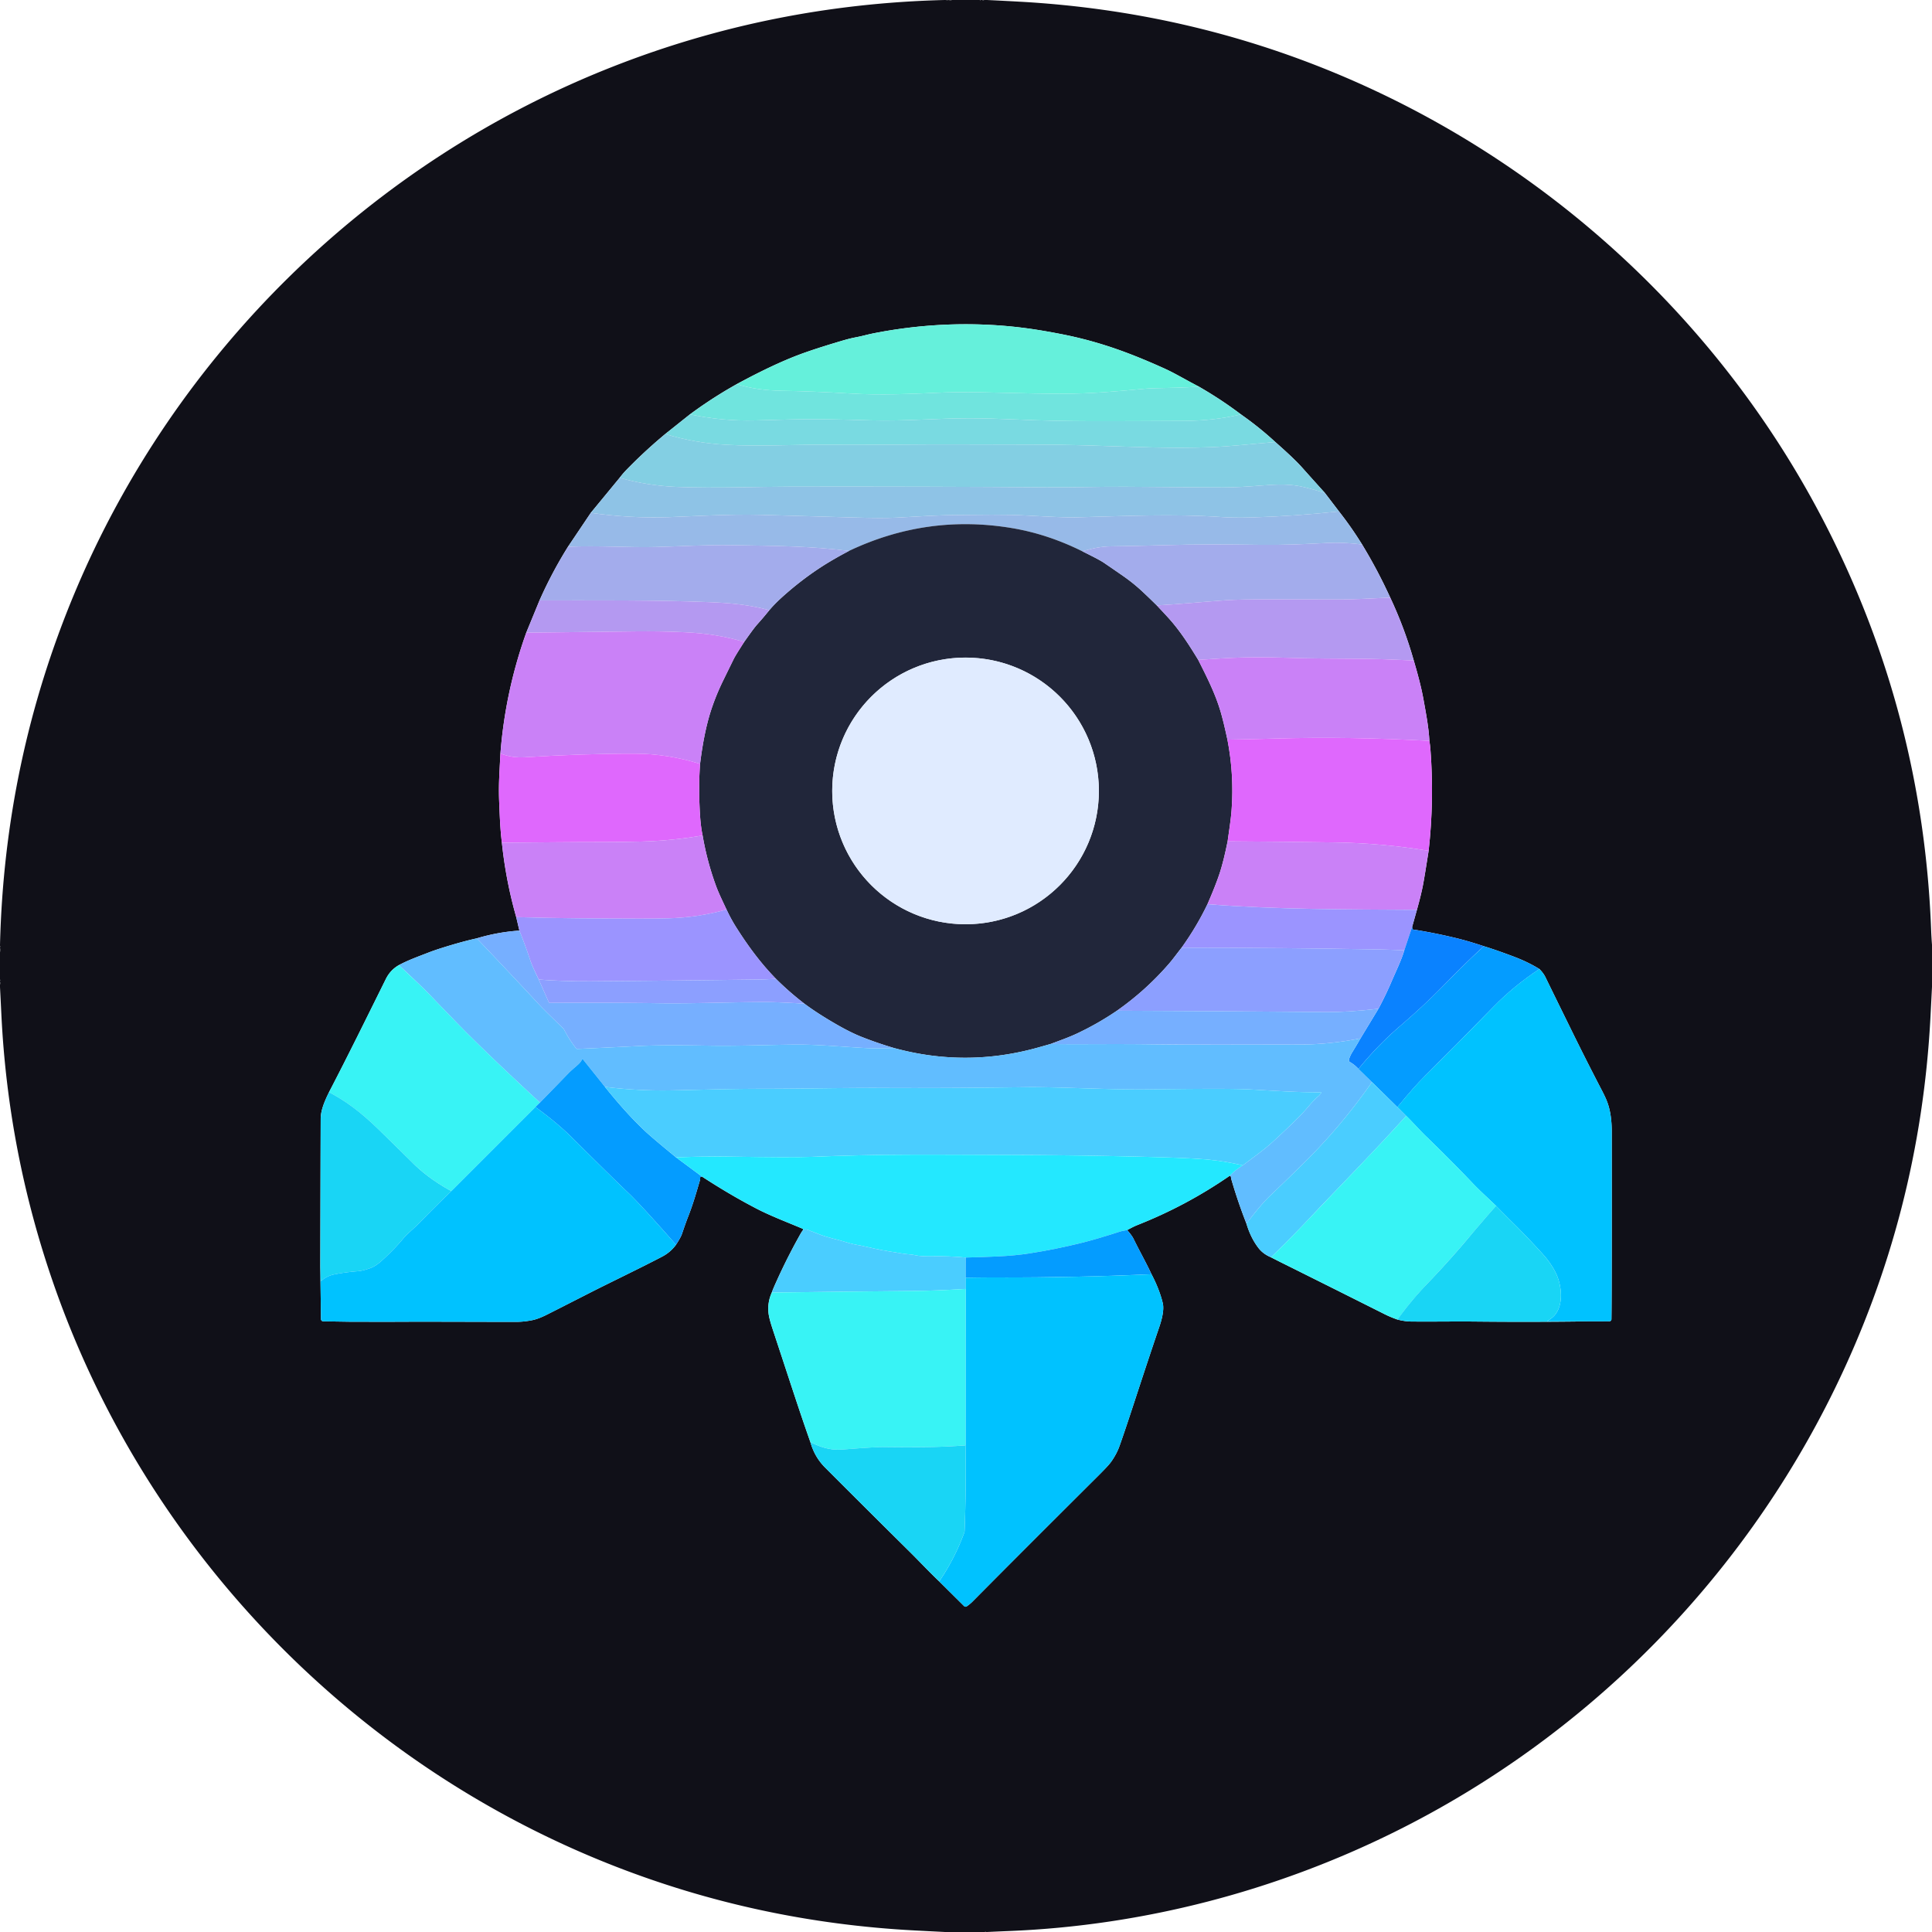 <svg xmlns="http://www.w3.org/2000/svg" viewBox="0 0 1500 1500"><path fill="#101018" d="M734.47 0q.64.32.73 0h.23q.69.32.77 0 .11.01.23 0 1.43.3 2.83 0h21.37q.77.33.83 0h.97q.93.31 1.78 0h2.12q12.96.62 25.91 1.34 128.61 7.25 244.91 55.59c163.66 68.03 299.64 193.04 380.46 350.95q75.51 147.54 81.73 314.38.22 5.66.66 11.28v32.69q-.57 11.51-1.17 23.01-7.95 153.05-74.41 289.18c-72.65 148.81-193.23 270.37-341.72 343.92-92.58 45.86-194.89 72.69-299.16 76.9q-8.61.34-17.22.76h-.69q-.73-.34-.89 0-.07-.01-.13 0h-30.84q-11.5-.57-23.02-1.17-123.01-6.41-235.67-50.79c-203.33-80.1-362.56-246.79-433.64-451.67Q6.21 894.84 1.04 787.22.54 776.78 0 766.36v-1.79q.29-1.25 0-2.53v-.47q.32-.85 0-.97v-21.25q.29-1.77 0-3.56v-.22q.3-.77 0-1.28v-.6q3.46-143 57.85-273.09c77.87-186.26 229.76-335.02 418.28-408.99Q599.19 3.32 733.57 0h.9ZM572 298.24q-18.84 10.53-36.34 23.46l-19.18 15.27q-15.81 13.11-30.15 27.86-2.89 2.99-5.25 6.14l-22.4 27.2-17.72 26.35q-12.44 19.9-22.08 41.63l-10.3 25.06q-16.32 45.71-20.05 93.8-.52 9.34-.94 18.65-.42 9.63-.04 18.67c.45 10.63.76 21.4 2.11 31.96q3.03 29.25 11.14 57.77l2.46 10.46q-16.74 1.11-33.11 6.02-11.49 2.5-27.58 7.59-5.72 1.82-10.03 3.49c-9.36 3.63-15.52 5.82-22.86 9.69q-6.65 3.8-10.1 10.78c-14.54 29.38-29.01 58.81-44.13 87.9-3.59 7.28-6.45 14.15-6.47 20.76q-.18 57.41-.29 114.77l.51 40.59a1.78 1.78 0 0 0 1.75 1.76l21.31.33 30.62.04c32.71-.19 65.41.07 98.12.04q5.66 0 12.06-1.26 4.65-.91 10.94-4.03 5.85-2.91 33.65-17.1c15.62-7.97 38.28-18.74 56.47-28.26q6.47-3.39 10.74-9.22 3.69-5.66 4.63-8.45 2.85-8.48 4.9-13.69c4.08-10.4 6.68-20.02 9.15-28.28q.12-.43.04-1.52a.69.69 0 0 1 .49-.72l.92-.27q4.84 3.14 9.91 6.31 16.24 10.12 32.04 18.36c11.1 5.79 23.34 10.41 35.92 15.7q.83.35.68 1.05-1.12 1.45-1.93 2.89-11.2 19.83-20.37 40.67-1.15 2.62-2.03 5.07-4.18 9.34-1.97 19.28.77 3.45 2.64 9.11 9.63 29.16 14.19 43.1 3.53 10.77 7.11 21.42 3.97 11.8 7.98 23.16 3.28 11.63 11.44 19.8 33.05 33.11 66.31 66.01c6.28 6.22 14.66 15.13 22.3 22.39l19.34 19.19a1.58 1.57-39.4 0 0 1.98.19q2.52-1.7 4.48-3.67 37.43-37.78 98.34-98.43 7.31-7.28 9.31-10.11 4.26-6 6.46-12.11 3.75-10.42 11.58-34.36 12.21-37.33 19.35-58.2c1.75-5.14 4.01-13.18 2.72-18.54q-2.58-10.71-8.73-22.43c-3.87-8.44-9.09-17.55-14.09-27.77q-1.06-2.16-4.79-6.55c2.7-1.42 5.05-2.75 7.82-3.85q38.07-15.01 71.7-38.25.84-.18 1.03 1.02.23 1.4.29 1.63 5.07 17.51 11.75 34.5 3.34 11.23 9.54 19.15 3.41 4.35 9.48 6.96 4.05 2.08 8.15 4.12 39.89 19.83 79.7 39.84 5.07 2.55 10.32 4.36 5.77 1.49 10.56 1.54c15.63.18 34.03-.15 51 .03q44.27.46 88.54-.19l14.44-.01a1.64 1.63.2 0 0 1.64-1.62q.04-3.17.07-6.74.23-25.7.15-139.25-.01-12.42-3.01-21.29c-1.68-4.96-4.01-9.1-7.24-15.36q-10.36-20.03-20.22-40.08-10.71-21.78-21.1-43.02-1.51-3.07-4.59-6.15-8.75-5.42-19.7-9.56-13.83-5.23-23.45-8.16-12.42-4.12-21.78-6.36-16.13-3.87-30.96-6.25-.82-.13-1.7-.16a.86.83 77.1 0 1-.74-.48q-.37-.77-.44-1.88l3.68-13.1q3.28-11.72 4.81-19.74 1.13-5.97 4.28-26.08 4.4-39.18 1.42-78.46-.27-3.58-.82-6.92c-.59-10.68-2.33-19.63-4.67-32.62q-2.14-11.82-7.48-29.81-7.19-25.3-18.25-48.81-9.82-21.48-21.82-41.19-8.42-13.59-17.96-25.71l-10.98-14.38q-9.06-10-17.88-19.92-5.79-6.53-20.57-19.58-12.53-11.53-26.74-21.48-15.63-11.79-32.64-21.55c-8.9-4.53-18.14-10.14-26.47-13.93q-15.22-6.9-28.5-11.95-25.37-9.66-50.85-14.68-16.88-3.33-29.99-5c-38.79-4.94-77.92-3.38-115.94 4.03-5.36 1.04-9.89 2.39-13.96 3.14q-4.9.9-10.43 2.53-24.52 7.21-37.51 12.35-19.9 7.87-45.14 21.6Z"/><path fill="#65f0db" d="M930.79 300.15c-11.48.91-22.97.97-34.46 1.27q-4.59.11-7.55.4c-23.23 2.2-41.35 3.79-62.65 3.89q-17.61.08-53.89-.9c-12.72-.34-28.19-.56-38.76-.1-26.47 1.16-49.9 2.23-73.01.83q-28.62-1.73-53.46-2.14-19.65-.32-35.01-5.16 25.24-13.73 45.14-21.6 12.99-5.14 37.51-12.35 5.53-1.63 10.43-2.53c4.07-.75 8.6-2.1 13.96-3.14 38.02-7.41 77.15-8.97 115.94-4.03q13.11 1.67 29.99 5 25.48 5.02 50.85 14.68 13.28 5.05 28.5 11.95c8.33 3.79 17.57 9.4 26.47 13.93Z"/><path fill="#70e4de" d="M930.79 300.15q17.01 9.76 32.64 21.55-20.52 4.96-44.11 5.07c-61.35.3-89.86.69-129.21-1.04q-21.85-.96-36.91-.98c-25.38-.04-50.66 2.33-76.73 1.62-21.29-.58-41.23-1.3-63.77-.67q-13.18.37-26.34.71-25.6.66-50.7-4.71 17.5-12.93 36.34-23.46 15.36 4.84 35.01 5.16 24.84.41 53.46 2.14c23.11 1.4 46.54.33 73.01-.83 10.57-.46 26.04-.24 38.76.1q36.28.98 53.89.9c21.3-.1 39.42-1.69 62.65-3.89q2.96-.29 7.55-.4c11.49-.3 22.98-.36 34.46-1.27Z"/><path fill="#79dae1" d="M963.43 321.7q14.21 9.95 26.74 21.48c-16.91 1.35-34.83 3.46-50.69 4.03-31.18 1.12-53.96-.13-93.93-1.34-30.38-.92-56.2-.58-97.72-.78-37.25-.19-71.12.58-109.74.25-21.93-.18-49 1.38-73.98.01q-24.6-1.35-47.63-8.38l19.18-15.27q25.1 5.37 50.7 4.71 13.16-.34 26.34-.71c22.54-.63 42.48.09 63.77.67 26.07.71 51.35-1.66 76.73-1.62q15.06.02 36.91.98c39.35 1.73 67.86 1.34 129.21 1.04q23.59-.11 44.11-5.07Z"/><path fill="#83cfe3" d="M516.48 336.97q23.03 7.03 47.63 8.38c24.98 1.37 52.05-.19 73.98-.01 38.62.33 72.49-.44 109.74-.25 41.52.2 67.34-.14 97.72.78 39.97 1.21 62.75 2.46 93.93 1.34 15.86-.57 33.78-2.68 50.69-4.03q14.78 13.05 20.57 19.58 8.82 9.92 17.88 19.92-7.76-2.42-15.35-4.29c-11.42-2.82-21.05-2.45-33.95-1.41-11.15.9-20.73 1.44-29.04 1.45q-13.7.01-75.55-.5c-20.42-.17-40.8.62-62.37.45q-88.11-.71-197.31-.55c-28.01.04-59.14 1.35-88.77.24q-23.09-.86-45.2-7.1 2.36-3.15 5.25-6.14 14.34-14.75 30.15-27.86Z"/><path fill="#8ec3e6" d="m1028.62 382.68 10.98 14.38q-34.08 3.7-68.04 4.69-12.99.38-23.29-.32c-38.54-2.59-73.63-.75-113.61.27q-8.01.2-37.47-1.44c-18.7-1.04-36.76-.46-52.09-.42-17.99.06-31.87 1.23-49.22 2.07q-10.81.53-31.37-.07-45.22-1.32-74.29-2.12c-23.97-.66-56.64 1.34-71.7 1.83q-29.47.96-59.84-3.38l22.4-27.2q22.11 6.24 45.2 7.1c29.63 1.11 60.76-.2 88.77-.24q109.2-.16 197.31.55c21.57.17 41.95-.62 62.37-.45q61.85.51 75.55.5c8.31-.01 17.89-.55 29.04-1.45 12.9-1.04 22.53-1.41 33.95 1.41q7.59 1.87 15.35 4.29Z"/><path fill="#97bae8" d="M1039.6 397.06q9.54 12.12 17.96 25.71-14.24-1.87-26.81-1.22c-20.75 1.06-34.12 1.67-52.38 1.45-27.05-.32-47.13-.56-76.68.33q-19.62.6-39.15.85-10.35.13-22.13 3.89-26.83-13.35-54.43-18.01-66.1-11.15-126.87 17.69c-28.63-3.69-55.73-3.93-90.37-4.48-20.91-.34-38.66.86-59.73 1.44-20.57.56-44.8-1.3-68.05-.19l17.72-26.35q30.37 4.34 59.84 3.38c15.06-.49 47.73-2.49 71.7-1.83q29.07.8 74.29 2.12 20.56.6 31.37.07c17.35-.84 31.23-2.01 49.22-2.07 15.33-.04 33.39-.62 52.09.42q29.46 1.64 37.47 1.44c39.98-1.02 75.07-2.86 113.61-.27q10.3.7 23.29.32 33.96-.99 68.04-4.69Z"/><path fill="#21263a" d="M840.41 428.07q13 6.38 16.5 8.75 7.84 5.3 15.59 10.73 7.72 5.41 14.6 11.85 5.67 5.3 11.06 10.66 4.63 4.87 9.04 9.73c8.97 9.88 16.16 21.17 23.1 32.54 7.4 14.64 13.5 26.92 17.44 40.43q2.41 8.25 5.22 21.47 5.31 27.4 3.2 55.16c-.56 7.38-1.95 15.9-3.04 23.82q-3.01 14.93-5.99 24.17-3.03 9.4-9.66 24.64-8.47 17.61-20.07 33.75c-3.29 4.13-6.57 8.73-9.78 12.44q-17.9 20.7-40.43 36.51-14.88 10.13-31.19 17.79c-6.29 2.95-13.48 5.47-20.31 8.03q-4.86 1.4-9.78 2.77-55.95 15.67-111.87.35-12.74-3.76-25.05-8.61-8.1-3.19-18.46-9.09-15.27-8.7-26.04-16.74-11.67-8.95-22.04-19.28c-11.82-12.04-21.88-25.75-30.88-40q-4.17-6.61-7.48-13.77-6-12.46-7.9-17.61-7.18-19.38-10.69-39.9-1.51-7.09-2.08-16.89-1.23-20.9.11-38.71 3.13-25.48 8.88-42.68 3.6-10.76 8.55-20.98 4.36-8.97 8.78-17.9 1.41-2.85 8.03-13.1 7.52-10.72 9.96-13.41 4.96-5.49 9.57-11.26 4.32-5.13 10.77-10.89 17.83-15.94 37.1-27.34 6.8-4.02 13.94-7.75 60.77-28.84 126.87-17.69 27.6 4.66 54.43 18.01Zm12.75 186a103.51 103.51 0 0 0-103.51-103.51 103.51 103.51 0 0 0-103.51 103.51 103.51 103.51 0 0 0 103.51 103.51 103.51 103.51 0 0 0 103.51-103.51Z"/><path fill="#a3acec" d="M1057.56 422.77q12 19.71 21.82 41.19-22.49 1.21-37.21 1.45-4.26.06-52-.08-27.13-.09-38.06.67c-19.08 1.33-35.93 3.05-53.95 4.06q-5.39-5.36-11.06-10.66-6.88-6.44-14.6-11.85-7.75-5.43-15.59-10.73-3.5-2.37-16.5-8.75 11.78-3.76 22.13-3.89 19.53-.25 39.15-.85c29.55-.89 49.63-.65 76.68-.33 18.26.22 31.63-.39 52.38-1.45q12.57-.65 26.81 1.22ZM659.11 427.75q-7.14 3.73-13.94 7.75-19.27 11.4-37.1 27.34-6.45 5.76-10.77 10.89c-15.63-4.22-29.94-5.58-46.73-6.24-43.85-1.72-87.77-1.29-131.69-1.34q9.64-21.73 22.08-41.63c23.25-1.11 47.48.75 68.05.19 21.07-.58 38.82-1.78 59.73-1.44 34.64.55 61.74.79 90.37 4.48Z"/><path fill="#b499f1" d="M1097.63 512.77q-27.85-1.22-37.16-1.28c-21.53-.14-41.97-.14-64.52-.9-23.41-.78-39.24-.11-65.65 1.74-6.94-11.37-14.13-22.66-23.1-32.54q-4.41-4.86-9.04-9.73c18.02-1.01 34.87-2.73 53.95-4.06q10.93-.76 38.06-.67 47.74.14 52 .08 14.72-.24 37.21-1.45 11.06 23.51 18.25 48.81ZM597.3 473.73q-4.61 5.77-9.57 11.26-2.44 2.69-9.96 13.41-20.65-6.32-45.5-7.5-18.85-.9-37.72-.69-42.98.48-85.97 1l10.3-25.06c43.92.05 87.84-.38 131.69 1.34 16.79.66 31.1 2.02 46.73 6.24Z"/><path fill="#ca81f7" d="M577.77 498.4q-6.62 10.25-8.03 13.1-4.42 8.93-8.78 17.9-4.95 10.22-8.55 20.98-5.75 17.2-8.88 42.68-25.21-7.85-50.26-7.91-40.04-.09-86.07 2.79-9.62.6-18.67-2.93 3.73-48.09 20.05-93.8 42.99-.52 85.97-1 18.87-.21 37.72.69 24.85 1.18 45.5 7.5ZM1097.63 512.77q5.34 17.99 7.48 29.81c2.34 12.99 4.08 21.94 4.67 32.62q-61.8-3.46-119.9-1.79-25.41.74-36.92.82-2.81-13.22-5.22-21.47c-3.94-13.51-10.04-25.79-17.44-40.43 26.41-1.85 42.24-2.52 65.65-1.74 22.55.76 42.99.76 64.52.9q9.31.06 37.16 1.28Z"/><circle cx="749.65" cy="614.07" r="103.51" fill="#e0ebff"/><path fill="#df68fd" d="M1109.78 575.2q.55 3.34.82 6.92 2.98 39.28-1.42 78.46-36.26-5.99-72.63-6.5-41.74-.6-83.43-.87c1.09-7.92 2.48-16.44 3.04-23.82q2.11-27.76-3.2-55.16 11.51-.08 36.92-.82 58.1-1.67 119.9 1.79ZM543.53 593.06q-1.34 17.81-.11 38.71.57 9.8 2.08 16.89-23.61 4.09-47.3 4.72-14.27.38-28.55.38c-27.55-.01-53.29.37-79.99.53-1.35-10.56-1.66-21.33-2.11-31.96q-.38-9.04.04-18.67.42-9.31.94-18.65 9.05 3.53 18.67 2.93 46.03-2.88 86.07-2.79 25.05.06 50.26 7.91Z"/><path fill="#ca81f7" d="M545.5 648.66q3.51 20.52 10.69 39.9 1.9 5.15 7.9 17.61-22.32 6.25-45.35 6.82-11.17.28-22.33.24c-31.88-.11-63.74-.18-95.61-1.17q-8.11-28.52-11.14-57.77c26.7-.16 52.44-.54 79.99-.53q14.28 0 28.55-.38 23.69-.63 47.3-4.72ZM1109.18 660.58q-3.15 20.11-4.28 26.08-1.53 8.02-4.81 19.74c-54.34-.36-108.47-.16-162.62-4.38q6.63-15.24 9.66-24.64 2.98-9.24 5.99-24.17 41.69.27 83.43.87 36.37.51 72.63 6.5Z"/><path fill="#9b94ff" d="M937.47 702.02c54.15 4.22 108.28 4.02 162.62 4.38l-3.68 13.1-6.09 18.27q-12.11-.49-16.59-.57-78.09-1.41-156.33-1.43 11.6-16.14 20.07-33.75ZM602.45 759.94q-8.29.49-12.03.54-65.8.9-131.6 1.39-20.29.15-40.54-1.35-5.16-10.64-6.27-14.02-3.99-12.14-8.75-23.98l-2.46-10.46c31.87.99 63.73 1.06 95.61 1.17q11.16.04 22.33-.24 23.03-.57 45.35-6.82 3.31 7.16 7.48 13.77c9 14.25 19.06 27.96 30.88 40Z"/><path fill="#0a82ff" d="M1096.41 719.5q.07 1.11.44 1.88a.86.83 77.1 0 0 .74.48q.88.03 1.7.16 14.83 2.38 30.96 6.25 9.36 2.24 21.78 6.36c-13.73 12.54-24.33 23.52-34.57 33.84-10.25 10.34-20.03 19.18-30.88 28.52q-17.28 14.88-31.87 32.93-3.04-3.32-6.55-5.29a1.79 1.79 0 0 1-.83-2.09q.95-2.99 2.31-5.19 3.4-5.49 6.64-11.14l13.91-22.99q5.52-10.24 10.16-21.09c3.45-8.07 7.4-15.96 9.97-24.36l6.09-18.27Z"/><path fill="#76afff" d="M403.26 722.52q4.76 11.84 8.75 23.98 1.11 3.38 6.27 14.02l7.83 17.67a.74.74 0 0 0 .69.44q49.75-.24 83.84.26c27.99.41 56.05-.87 84.03-.89q8.23-.01 29.82 1.22 10.77 8.04 26.04 16.74 10.36 5.9 18.46 9.09 12.31 4.85 25.05 8.61-12.77.44-21.1.07c-13.31-.59-36.1-2.71-52.45-2.7-19.57.01-45.37 1.16-67.22.85-14.67-.21-38.35-.7-56.59.22q-27.35 1.38-48.43 2.27a1.21 1.2 69.4 0 1-.98-.45q-5.06-6.37-9.19-14.27a5.52 5.4 9.1 0 0-1.06-1.43q-14.61-14.12-18.37-18.18-24.03-25.92-48.5-51.5 16.37-4.91 33.11-6.02Z"/><path fill="#61bdff" d="M370.15 728.54q24.47 25.58 48.5 51.5 3.76 4.06 18.37 18.18a5.52 5.4 9.1 0 1 1.06 1.43q4.13 7.9 9.19 14.27a1.21 1.2 69.4 0 0 .98.45q21.08-.89 48.43-2.27c18.24-.92 41.92-.43 56.59-.22 21.85.31 47.65-.84 67.22-.85 16.35-.01 39.14 2.11 52.45 2.7q8.33.37 21.1-.07 55.92 15.32 111.87-.35 4.92-1.37 9.78-2.77c21.25.37 45.45-.15 75.08.21 38.99.47 72.26.23 119.82.18q21.67-.03 45.69-4.72-3.24 5.65-6.64 11.14-1.36 2.2-2.31 5.19a1.79 1.79 0 0 0 .83 2.09q3.51 1.97 6.55 5.29l10.48 10.23q-23.72 34.08-53.22 63.15-12.73 12.55-25.66 24.87-7.67 7.3-18.56 21.89-6.68-16.99-11.75-34.5-.06-.23-.29-1.63-.19-1.2-1.03-1.02 4.39-4.64 10.21-8.1c7.79-5.97 16.3-11.9 23.13-18.16q11.69-10.71 20.23-19.24 3.8-3.8 7.78-8.52 4.27-5.05 8.07-8.26.31-.27 1.7-2.18a.27.27 0 0 0-.22-.43c-17.61.16-31.79-.87-53.57-2.11q-11.77-.67-38.54-.53-15.95.08-42.25.42c-28.63.37-71.53-2.04-94.4-1.72q-61.23.87-110.72.6c-30.85-.16-60.37.62-93.97.65-23.64.01-44.66.71-70.16 1.23q-26.16.54-52.28-2.71l-17.04-21.33a.49.49 0 0 0-.84.12q-.71 1.77-2.75 3.67c-1.87 1.75-5.33 4.51-7.87 7.13q-11 11.39-21.98 22.6-33.47-30.84-56.59-53.85-7-6.97-29.03-29.91-6.37-6.63-23.91-22.97c7.34-3.87 13.5-6.06 22.86-9.69q4.31-1.67 10.03-3.49 16.09-5.09 27.58-7.59Z"/><path fill="#8c9fff" d="M1090.32 737.77c-2.57 8.4-6.52 16.29-9.97 24.36q-4.64 10.85-10.16 21.09-23.81 2.71-40.73 2.55-81.04-.76-162.27-1.05 22.53-15.81 40.43-36.51c3.21-3.71 6.49-8.31 9.78-12.44q78.24.02 156.33 1.43 4.48.08 16.59.57Z"/><path fill="#049cff" d="M1152.03 734.63q9.62 2.93 23.45 8.16 10.95 4.14 19.7 9.56-19.91 13.21-35.34 28.99-32.72 33.45-53.5 54.01-8.52 8.43-21.41 24.22l-19.74-19.42-10.48-10.23q14.59-18.05 31.87-32.93c10.85-9.34 20.63-18.18 30.88-28.52 10.24-10.32 20.84-21.3 34.57-33.84Z"/><path fill="#38f3f5" d="M309.68 749.31q17.54 16.34 23.91 22.97 22.03 22.94 29.03 29.91 23.12 23.01 56.59 53.85l-3.51 3.46-65.27 65.27q-17.35-9.43-29.49-21.38-12.49-12.3-25.01-24.57c-13.03-12.77-24.63-22.51-40.48-30.83 15.12-29.09 29.59-58.52 44.13-87.9q3.45-6.98 10.1-10.78Z"/><path fill="#00c2ff" d="M1195.18 752.35q3.08 3.08 4.59 6.15 10.39 21.24 21.1 43.02 9.86 20.05 20.22 40.08c3.23 6.26 5.56 10.4 7.24 15.36q3 8.87 3.01 21.29.08 113.55-.15 139.25-.03 3.57-.07 6.74a1.64 1.63.2 0 1-1.64 1.62l-14.44.01h-33.51a.17.17 0 0 1-.09-.32q3.88-2.32 5.74-4.57c7.1-8.57 5.19-23.56.79-32.56q-3.78-7.73-10.62-15.24-11.89-13.05-21.62-22.66-7.16-7.06-14.23-14.31c-5.92-5.72-12.35-11.48-17.78-17.17q-17.92-18.8-36.6-36.83c-4.82-4.66-10.07-10.71-15.38-15.85l-6.81-6.79q12.89-15.79 21.41-24.22 20.78-20.56 53.5-54.01 15.43-15.78 35.34-28.99Z"/><path fill="#8c9fff" d="M602.45 759.94q10.37 10.33 22.04 19.28-21.59-1.23-29.82-1.22c-27.98.02-56.04 1.3-84.03.89q-34.09-.5-83.84-.26a.74.74 0 0 1-.69-.44l-7.83-17.67q20.25 1.5 40.54 1.35 65.8-.49 131.6-1.39 3.74-.05 12.03-.54Z"/><path fill="#76afff" d="m1070.19 783.22-13.91 22.99q-24.02 4.69-45.69 4.72c-47.56.05-80.83.29-119.82-.18-29.63-.36-53.83.16-75.08-.21 6.83-2.56 14.02-5.08 20.31-8.03q16.31-7.66 31.19-17.79 81.23.29 162.27 1.05 16.92.16 40.73-2.55Z"/><path fill="#049cff" d="M469.69 843.85q16.94 21.13 31.65 34.81 5.62 5.23 23.54 19.91l20.11 14.91-.92.27a.69.69 0 0 0-.49.72q.08 1.09-.04 1.52c-2.47 8.26-5.07 17.88-9.15 28.28q-2.05 5.21-4.9 13.69-.94 2.79-4.63 8.45-27.5-31.23-36.8-40.06-13.43-12.75-43.67-42.85-12.01-11.95-28.69-24l3.51-3.46q10.98-11.21 21.98-22.6c2.54-2.62 6-5.38 7.87-7.13q2.04-1.9 2.75-3.67a.49.49 0 0 1 .84-.12l17.04 21.33Z"/><path fill="#4acdff" d="m1065.19 840.15 19.74 19.42 6.81 6.79c-26.39 29.3-50.15 53.08-75.2 79.67q-14.51 15.4-29.77 30.14-6.07-2.61-9.48-6.96-6.2-7.92-9.54-19.15 10.89-14.59 18.56-21.89 12.93-12.32 25.66-24.87 29.5-29.07 53.22-63.15ZM964.89 904.81q-14.46-3.45-29.09-4.67c-12.08-1-30.72-1.59-46.25-1.97q-51.3-1.28-100.53-1.45c-67.76-.23-103.97-.8-158.17 1.44q-16.5.68-65.83-.2-14.88-.26-40.14.61-17.92-14.68-23.54-19.91-14.71-13.68-31.65-34.81 26.12 3.25 52.28 2.71c25.5-.52 46.52-1.22 70.16-1.23 33.6-.03 63.12-.81 93.97-.65q49.49.27 110.72-.6c22.87-.32 65.77 2.09 94.4 1.72q26.3-.34 42.25-.42 26.77-.14 38.54.53c21.78 1.24 35.96 2.27 53.57 2.11a.27.27 0 0 1 .22.43q-1.39 1.91-1.7 2.18-3.8 3.21-8.07 8.26-3.98 4.72-7.78 8.52-8.54 8.53-20.23 19.24c-6.83 6.26-15.34 12.19-23.13 18.16Z"/><path fill="#19d5f5" d="M255.45 847.99c15.85 8.32 27.45 18.06 40.48 30.83q12.52 12.27 25.01 24.57 12.14 11.95 29.49 21.38-11.45 10.99-22.38 22.19-4.3 4.41-7.44 7.24-5.61 5.08-7.41 7.25-7.11 8.6-16.97 17.5-4.45 4.02-8.56 5.55-5.74 2.14-9.97 2.48-10.31.84-18.22 2.48-5.96 1.23-10.01 5.04a.21.2-22.6 0 1-.35-.14l-.43-10.84q.11-57.36.29-114.77c.02-6.61 2.88-13.48 6.47-20.76Z"/><path fill="#00c2ff" d="M524.86 966.41q-4.27 5.83-10.74 9.22c-18.19 9.52-40.85 20.29-56.47 28.26q-27.8 14.19-33.65 17.1-6.29 3.12-10.94 4.03-6.4 1.26-12.06 1.26c-32.71.03-65.41-.23-98.12-.04l-30.62-.04-21.31-.33a1.78 1.78 0 0 1-1.75-1.76l-.51-40.59.43 10.84a.21.2-22.6 0 0 .35.14q4.05-3.81 10.01-5.04 7.91-1.64 18.22-2.48 4.23-.34 9.97-2.48 4.11-1.53 8.56-5.55 9.86-8.9 16.97-17.5 1.8-2.17 7.41-7.25 3.14-2.83 7.44-7.24 10.93-11.2 22.38-22.19l65.27-65.27q16.68 12.05 28.69 24 30.24 30.1 43.67 42.85 9.3 8.83 36.8 40.06Z"/><path fill="#38f3f5" d="M1091.74 866.36c5.31 5.14 10.56 11.19 15.38 15.85q18.68 18.03 36.6 36.83c5.43 5.69 11.86 11.45 17.78 17.17q-10.82 12.27-21.26 24.73c-11.4 13.59-21.38 24.53-32.67 36.33q-12.23 12.77-22.63 27.22-5.25-1.81-10.32-4.36-39.81-20.01-79.7-39.84-4.1-2.04-8.15-4.12 15.26-14.74 29.77-30.14c25.05-26.59 48.81-50.37 75.2-79.67Z"/><path fill="#23e8ff" d="M964.89 904.81q-5.82 3.46-10.21 8.1-33.63 23.24-71.7 38.25c-2.77 1.1-5.12 2.43-7.82 3.85q-1.3.22-3.11.58-1.74.35-3.08.79-17.72 5.74-29.43 8.63-20.43 5.05-40.57 8.17-10.75 1.66-24.53 2.32-12.32.58-24.66.85-12.96-1.22-26.03-.96c-3.38.06-9.27.09-13.28-.87-2.88-.68-5.84-.6-9.54-1.22-6.8-1.14-14.94-2.3-21.69-3.83q-10.46-2.37-11.3-2.5-6.33-1-11.24-2.61c-5.3-1.75-14.29-3.44-21.2-6.26q-1.09-.44-8.55-3.32-1.52-.58-3.41.12.15-.7-.68-1.05c-12.58-5.29-24.82-9.91-35.92-15.7q-15.8-8.24-32.04-18.36-5.07-3.17-9.91-6.31l-20.11-14.91q25.26-.87 40.14-.61 49.33.88 65.83.2c54.2-2.24 90.41-1.67 158.17-1.44q49.23.17 100.53 1.45c15.53.38 34.17.97 46.25 1.97q14.63 1.22 29.09 4.67Z"/><path fill="#19d5f5" d="M1235.04 1025.87q-44.27.65-88.54.19c-16.97-.18-35.37.15-51-.03q-4.79-.05-10.56-1.54 10.4-14.45 22.63-27.22c11.29-11.8 21.27-22.74 32.67-36.33q10.44-12.46 21.26-24.73 7.07 7.25 14.23 14.31 9.73 9.61 21.62 22.66 6.84 7.51 10.62 15.24c4.4 9 6.31 23.99-.79 32.56q-1.86 2.25-5.74 4.57a.17.17 0 0 0 .09.32h33.51Z"/><path fill="#4acdff" d="m749.78 976.35-.07 15.7-.01 8.68q-23.09 1.4-40.08 1.56-55.19.53-110.41 1.24.88-2.45 2.03-5.07 9.17-20.84 20.37-40.67.81-1.44 1.93-2.89 1.89-.7 3.41-.12 7.46 2.88 8.55 3.32c6.91 2.82 15.9 4.51 21.2 6.26q4.91 1.61 11.24 2.61.84.13 11.3 2.5c6.75 1.53 14.89 2.69 21.69 3.83 3.7.62 6.66.54 9.54 1.22 4.01.96 9.9.93 13.28.87q13.07-.26 26.03.96Z"/><path fill="#049cff" d="M875.16 955.01q3.73 4.39 4.79 6.55c5 10.22 10.22 19.33 14.09 27.77q-59.74 2.65-119.46 2.48-12.31-.04-24.87.24l.07-15.7q12.34-.27 24.66-.85 13.78-.66 24.53-2.32 20.14-3.12 40.57-8.17 11.71-2.89 29.43-8.63 1.34-.44 3.08-.79 1.81-.36 3.11-.58Z"/><path fill="#00c2ff" d="M894.04 989.33q6.15 11.72 8.73 22.43c1.29 5.36-.97 13.4-2.72 18.54q-7.14 20.87-19.35 58.2-7.83 23.94-11.58 34.36-2.2 6.11-6.46 12.11-2 2.83-9.31 10.11-60.91 60.65-98.34 98.43-1.96 1.97-4.48 3.67a1.58 1.57-39.4 0 1-1.98-.19l-19.34-19.19q12.14-17.85 19.51-38.07a3.22 3.02 58.1 0 0 .19-.96q1.27-33.25.73-66.58l.06-121.46.01-8.68q12.56-.28 24.87-.24 59.72.17 119.46-2.48Z"/><path fill="#38f3f5" d="m749.7 1000.73-.06 121.46c-21.87 1.6-38.1 1.53-62.58 1.29q-7.98-.09-33.35 1.96-11.69.93-24.55-5.84-4.01-11.36-7.98-23.16-3.58-10.65-7.11-21.42-4.56-13.94-14.19-43.1-1.87-5.66-2.64-9.11-2.21-9.94 1.97-19.28 55.22-.71 110.41-1.24 16.99-.16 40.08-1.56Z"/><path fill="#21263a" d="m302.88 1026.24-30.62-.04 30.62.04Z"/><path fill="#19d5f5" d="M749.64 1122.19q.54 33.33-.73 66.58a3.22 3.02 58.1 0 1-.19.96q-7.37 20.22-19.51 38.07c-7.64-7.26-16.02-16.17-22.3-22.39q-33.26-32.9-66.31-66.01-8.16-8.17-11.44-19.8 12.86 6.77 24.55 5.84 25.37-2.05 33.35-1.96c24.48.24 40.71.31 62.58-1.29Z"/></svg>